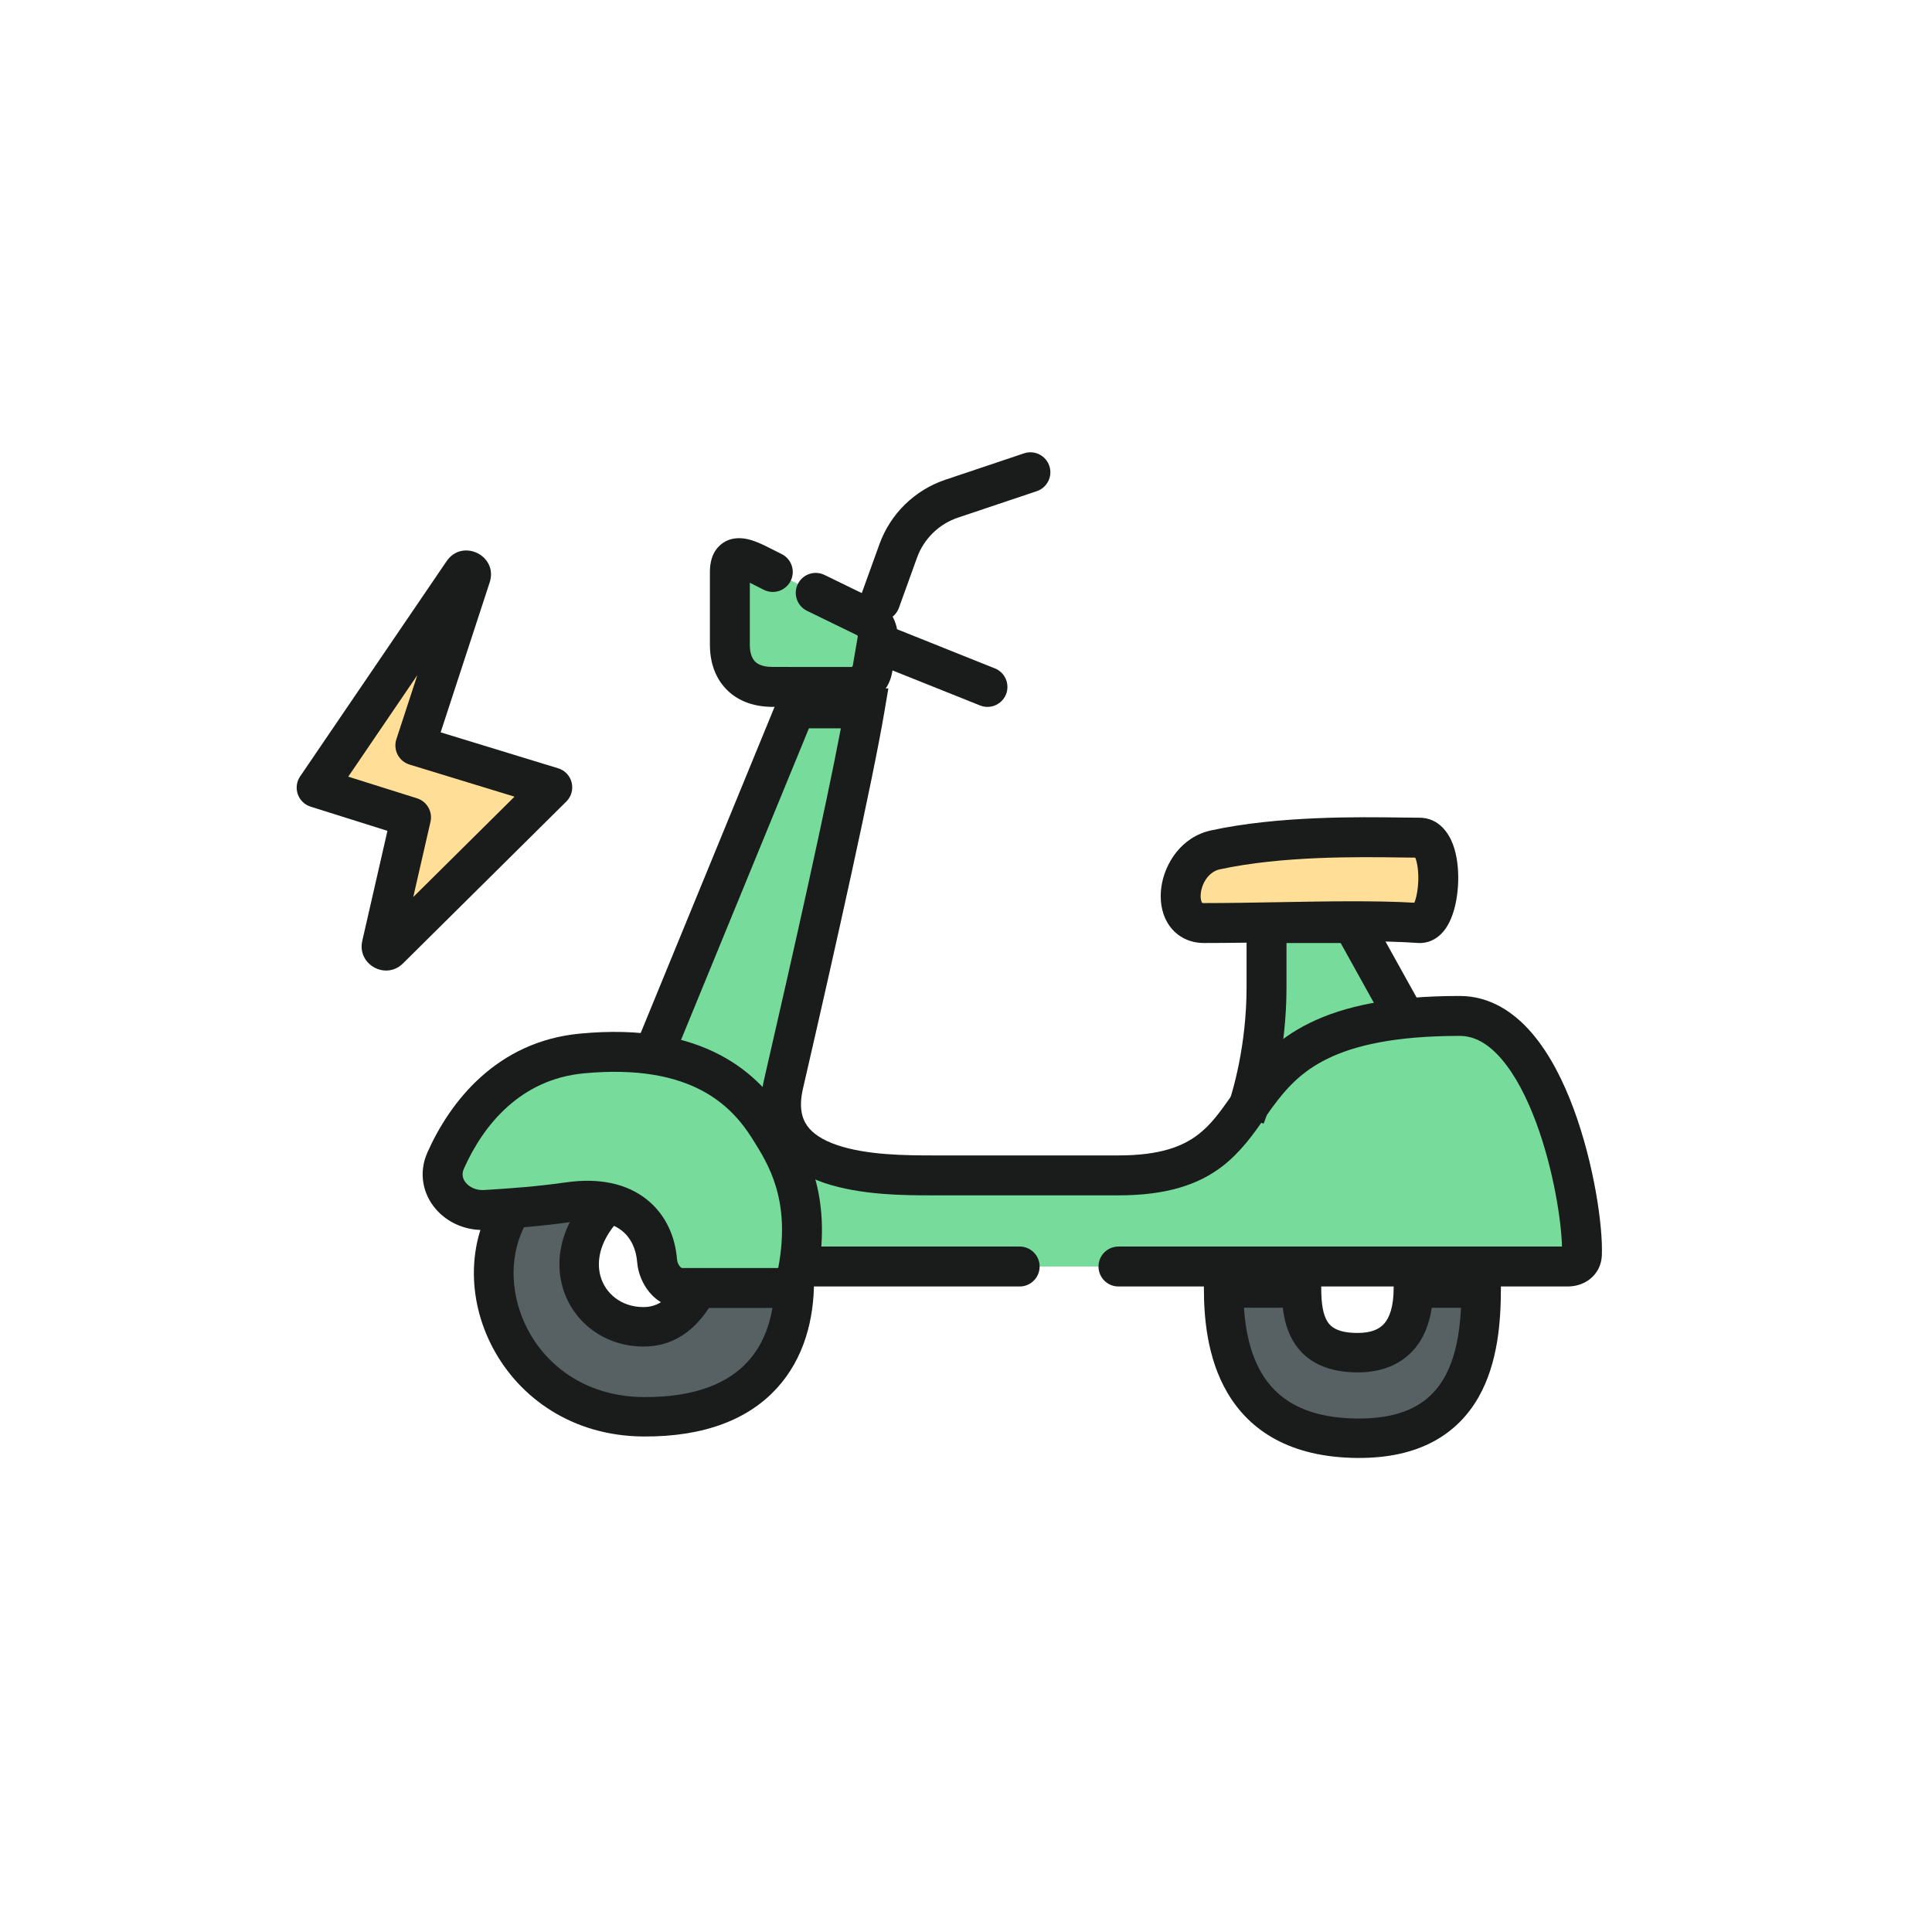 <svg width="90" height="90" viewBox="0 0 90 90" fill="none" xmlns="http://www.w3.org/2000/svg">
<path d="M29.975 66C35.362 66.037 37 62.871 37 59.703C35.885 59.711 33.204 59.701 32.665 59.703C32.143 60.752 31.397 61.808 29.975 61.808C28.553 61.808 27.43 60.922 27.087 59.696C26.782 58.605 27.095 57.244 28.366 56H24.049C21.351 59.703 24.048 65.959 29.975 66Z" fill="#576063"/>
<path fill-rule="evenodd" clip-rule="evenodd" d="M23.581 55.081H30.618L29.008 56.656C27.931 57.71 27.773 58.736 27.972 59.448C28.201 60.267 28.954 60.889 29.975 60.889C30.819 60.889 31.337 60.31 31.843 59.294L32.095 58.786L32.661 58.784C32.866 58.783 33.343 58.784 33.922 58.785C34.942 58.787 36.276 58.789 36.993 58.784L37.919 58.777V59.702C37.919 61.43 37.472 63.267 36.185 64.673C34.882 66.097 32.847 66.937 29.969 66.917C23.349 66.872 20.136 59.811 23.306 55.459L23.581 55.081ZM24.545 56.918C22.745 60.022 24.956 65.046 29.981 65.081C32.49 65.098 33.968 64.374 34.83 63.433C35.518 62.682 35.896 61.704 36.028 60.624C35.341 60.624 34.528 60.623 33.864 60.622C33.623 60.621 33.403 60.621 33.215 60.621C32.635 61.618 31.675 62.726 29.975 62.726C28.152 62.726 26.66 61.576 26.203 59.943C25.935 58.985 26.04 57.932 26.55 56.918H24.545Z" fill="#191C1A"/>
<path d="M63.243 63.013C60.94 63.013 60.63 61.514 60.63 60H57C57.001 62.511 57.52 66.961 63.243 67C68.444 67.035 69 63.013 69 60C67.924 60.008 66.361 60.004 65.84 60.006C65.84 62.017 64.927 63.013 63.243 63.013Z" fill="#576063"/>
<path fill-rule="evenodd" clip-rule="evenodd" d="M69.918 59.074V59.999C69.918 61.525 69.787 63.497 68.869 65.099C68.398 65.92 67.722 66.644 66.77 67.154C65.823 67.66 64.655 67.927 63.236 67.917C60.09 67.896 58.213 66.633 57.185 64.893C56.208 63.239 56.082 61.287 56.082 59.999L56.081 59.081H61.548V59.999C61.548 60.738 61.635 61.252 61.843 61.575C61.995 61.808 62.31 62.094 63.243 62.094C63.901 62.094 64.265 61.906 64.482 61.658C64.719 61.388 64.922 60.889 64.922 60.006V59.091L65.836 59.087C66.019 59.087 66.318 59.087 66.675 59.087C67.369 59.086 68.282 59.086 68.993 59.081L69.918 59.074ZM57.948 60.918C58.016 61.933 58.223 63.039 58.767 63.959C59.43 65.082 60.673 66.063 63.249 66.081C64.431 66.089 65.283 65.866 65.903 65.534C66.518 65.205 66.956 64.742 67.275 64.186C67.799 63.27 68 62.107 68.06 60.922C67.587 60.923 67.103 60.923 66.695 60.923C66.585 61.676 66.324 62.343 65.864 62.868C65.204 63.621 64.269 63.931 63.243 63.931C61.872 63.931 60.881 63.467 60.302 62.573C59.971 62.062 59.822 61.476 59.758 60.918H57.948Z" fill="#191C1A"/>
<path d="M36.035 32C34.048 32 33.883 30.702 34.048 30.053V26.645C34.048 25.477 35.373 26.158 36.035 26.645L41 29.079L40.504 32H36.035Z" fill="#76DB9B"/>
<path fill-rule="evenodd" clip-rule="evenodd" d="M36.051 25.629C36.175 25.692 36.292 25.752 36.408 25.808C36.869 26.033 37.061 26.59 36.836 27.052C36.611 27.514 36.055 27.706 35.593 27.481C35.459 27.415 35.326 27.347 35.204 27.285C35.107 27.235 35.016 27.189 34.93 27.146V30.052C34.93 30.395 35.02 30.64 35.144 30.785C35.247 30.905 35.466 31.069 36.001 31.069C37.424 31.07 38.763 31.07 39.657 31.07C39.691 31.07 39.72 31.045 39.726 31.011L39.957 29.661C39.962 29.631 39.947 29.6 39.919 29.587L37.593 28.454C37.131 28.229 36.939 27.672 37.164 27.211C37.389 26.749 37.946 26.557 38.407 26.782L40.733 27.914C41.504 28.29 41.935 29.13 41.79 29.975L41.559 31.325C41.401 32.251 40.598 32.929 39.658 32.93C38.764 32.93 37.424 32.93 36 32.929C35.035 32.929 34.254 32.606 33.731 31.995C33.231 31.411 33.07 30.683 33.07 30.052V26.645C33.07 26.275 33.14 25.741 33.57 25.375C34.02 24.993 34.553 25.054 34.831 25.117C35.131 25.185 35.433 25.322 35.673 25.439C35.797 25.499 35.924 25.564 36.044 25.625L36.051 25.629ZM34.937 26.549C34.937 26.549 34.937 26.553 34.934 26.562C34.935 26.552 34.937 26.548 34.937 26.549Z" fill="#191C1A"/>
<path d="M29 52.633L37.059 33H40.82C39.745 37.245 36.86 46.057 36 52C35.858 52.985 35.5 54.755 43.506 54.755H52.102C55.5 54.755 59 51.971 59 49C59 46.029 60.075 43.561 59 42.5L62.847 42.02C63.642 42.662 64.159 45.718 65.5 47C70 46.5 70.442 49.291 71.981 51.571C74.559 55.392 74.13 58.116 73.592 59H52.908H32.224L29 52.633Z" fill="#76DB9B"/>
<path fill-rule="evenodd" clip-rule="evenodd" d="M36.435 32.069H41.383L41.199 33.154C40.657 36.371 38.904 44.219 37.406 50.709C37.206 51.574 37.357 52.09 37.592 52.429C37.849 52.8 38.312 53.109 38.995 53.342C40.383 53.815 42.218 53.824 43.506 53.824H52.102C54.056 53.824 55.103 53.397 55.808 52.856C56.414 52.391 56.815 51.825 57.324 51.106C57.461 50.912 57.606 50.707 57.765 50.49C58.488 49.504 59.404 48.442 61.015 47.652C62.605 46.871 64.79 46.396 68 46.396C69.399 46.396 70.516 47.142 71.358 48.121C72.195 49.094 72.833 50.374 73.311 51.667C74.261 54.241 74.677 57.146 74.62 58.492C74.601 58.948 74.385 59.336 74.056 59.592C73.744 59.834 73.371 59.929 73.03 59.929H52.102C51.588 59.929 51.172 59.513 51.172 58.999C51.172 58.486 51.588 58.069 52.102 58.069H72.763C72.733 56.855 72.365 54.474 71.566 52.312C71.127 51.123 70.582 50.072 69.947 49.334C69.318 48.601 68.673 48.256 68 48.256C64.96 48.256 63.083 48.709 61.834 49.322C60.605 49.924 59.904 50.719 59.265 51.59C59.152 51.745 59.037 51.908 58.918 52.078C58.393 52.824 57.792 53.678 56.94 54.332C55.829 55.184 54.35 55.684 52.102 55.684L43.452 55.684C42.224 55.685 40.103 55.685 38.395 55.103C37.517 54.804 36.637 54.315 36.064 53.489C35.469 52.632 35.303 51.552 35.594 50.29C36.945 44.434 38.487 37.547 39.17 33.929H37.682L30.022 52.592L32.795 58.069H47.5C48.014 58.069 48.43 58.486 48.43 58.999C48.43 59.513 48.014 59.929 47.5 59.929H31.652L27.978 52.672L36.435 32.069Z" fill="#191C1A"/>
<path fill-rule="evenodd" clip-rule="evenodd" d="M48.882 21.704C49.045 22.191 48.783 22.718 48.296 22.881L44.629 24.112C43.74 24.41 43.036 25.098 42.718 25.98L41.875 28.316C41.7 28.799 41.167 29.049 40.684 28.874C40.201 28.7 39.951 28.167 40.125 27.684L40.969 25.348C41.48 23.933 42.61 22.828 44.037 22.349L47.704 21.118C48.191 20.954 48.718 21.217 48.882 21.704Z" fill="#191C1A"/>
<path fill-rule="evenodd" clip-rule="evenodd" d="M40.137 29.654C40.327 29.177 40.869 28.945 41.346 29.136L46.346 31.136C46.822 31.327 47.054 31.868 46.864 32.345C46.673 32.822 46.132 33.054 45.655 32.863L40.655 30.863C40.178 30.672 39.946 30.131 40.137 29.654Z" fill="#191C1A"/>
<path d="M27.091 49.077C23.703 49.402 21.746 51.847 20.76 54.066C20.226 55.268 21.285 56.418 22.596 56.308C24.581 56.14 27.013 55.975 28.727 55.975C30.717 55.975 31.363 57.525 31.478 58.858C31.531 59.462 31.994 60 32.599 60H36.855C37.461 60 37.929 59.465 37.833 58.867C37.303 55.574 36.601 53.764 35.818 52.526C34.727 50.801 32.546 48.554 27.091 49.077Z" fill="#76DB9B"/>
<path fill-rule="evenodd" clip-rule="evenodd" d="M32.66 50.782C31.488 50.17 29.766 49.754 27.18 50.002C24.264 50.282 22.527 52.377 21.61 54.443C21.499 54.691 21.546 54.912 21.701 55.099C21.872 55.303 22.178 55.458 22.544 55.436C23.71 55.365 24.966 55.279 26.369 55.079C27.938 54.854 29.212 55.147 30.127 55.875C31.035 56.596 31.457 57.641 31.537 58.656C31.547 58.791 31.604 58.918 31.673 58.998C31.735 59.069 31.773 59.069 31.781 59.069H36.219C36.237 59.069 36.249 59.063 36.255 59.059C36.558 57.446 36.429 56.241 36.154 55.309C35.875 54.366 35.436 53.661 35.032 53.023C34.542 52.248 33.833 51.395 32.66 50.782ZM33.522 49.134C35.076 49.946 36.004 51.079 36.604 52.029L36.606 52.031C37.013 52.675 37.579 53.57 37.937 54.782C38.299 56.008 38.439 57.514 38.082 59.409C37.908 60.331 37.092 60.929 36.219 60.929H31.781C30.471 60.929 29.756 59.738 29.682 58.801C29.634 58.183 29.39 57.664 28.97 57.331C28.557 57.002 27.84 56.747 26.632 56.92C25.15 57.132 23.832 57.221 22.656 57.292C21.71 57.349 20.829 56.956 20.274 56.291C19.704 55.609 19.487 54.64 19.91 53.687C20.964 51.315 23.141 48.521 27.002 48.151C29.871 47.876 31.967 48.322 33.522 49.134Z" fill="#191C1A"/>
<path d="M66.12 39.022C67.405 39.022 67.176 43.072 66.12 42.999C63.392 42.809 59.521 42.999 56.089 42.999C54.387 42.999 54.769 39.992 56.617 39.591C60.136 38.826 64.536 39.023 66.12 39.022Z" fill="#FFDF98"/>
<path fill-rule="evenodd" clip-rule="evenodd" d="M65.929 39.952C65.933 39.961 65.936 39.971 65.941 39.982C66.026 40.208 66.081 40.581 66.069 41.011C66.056 41.436 65.982 41.815 65.887 42.052C64.084 41.947 61.821 41.987 59.565 42.027C58.382 42.048 57.202 42.069 56.089 42.069C55.995 42.069 55.991 42.051 55.99 42.043C55.989 42.042 55.989 42.041 55.989 42.041C55.957 41.988 55.906 41.833 55.943 41.576C56.019 41.038 56.378 40.594 56.815 40.499C59.714 39.87 63.242 39.917 65.242 39.944C65.497 39.947 65.728 39.95 65.929 39.952ZM65.889 39.868C65.882 39.857 65.879 39.852 65.879 39.853C65.878 39.854 65.882 39.86 65.889 39.868ZM65.318 38.084C63.354 38.056 59.555 38.001 56.42 38.682C55.009 38.989 54.252 40.249 54.101 41.315C54.024 41.86 54.081 42.482 54.398 43.005C54.745 43.576 55.345 43.929 56.089 43.929C57.288 43.929 58.516 43.907 59.721 43.885C62.047 43.844 64.285 43.804 66.056 43.927C66.522 43.959 66.889 43.749 67.13 43.51C67.358 43.285 67.508 43.006 67.608 42.758C67.812 42.256 67.911 41.64 67.928 41.065C67.944 40.492 67.881 39.856 67.681 39.326C67.498 38.84 67.044 38.092 66.12 38.092C65.909 38.092 65.638 38.089 65.318 38.084Z" fill="#191C1A"/>
<path fill-rule="evenodd" clip-rule="evenodd" d="M63.547 42.069L66.313 47.048L64.687 47.951L62.453 43.929L59.93 43.93V46C59.93 48.926 59.238 51.41 58.864 52.345L57.137 51.655C57.429 50.923 58.07 48.674 58.07 46V42.967L59 42.966L59 42.07L63.547 42.069Z" fill="#191C1A"/>
<path d="M14.75 36.691L21.572 26.667C21.702 26.476 21.999 26.622 21.927 26.842L19.348 34.727L25.727 36.678L18.119 44.219C17.977 44.36 17.738 44.227 17.783 44.032L19.147 38.075L14.75 36.691Z" fill="#FFDF98"/>
<path fill-rule="evenodd" clip-rule="evenodd" d="M19.441 31.451L16.223 36.18L19.426 37.188C19.889 37.334 20.162 37.81 20.054 38.283L19.251 41.787L23.968 37.112L19.076 35.616C18.837 35.543 18.638 35.377 18.523 35.156C18.408 34.934 18.387 34.675 18.464 34.438L19.441 31.451ZM20.803 26.144C21.539 25.062 23.218 25.887 22.811 27.131L20.527 34.115L25.999 35.789C26.312 35.884 26.552 36.137 26.63 36.455C26.709 36.773 26.614 37.108 26.382 37.338L18.773 44.879C17.97 45.676 16.624 44.928 16.877 43.825L18.049 38.704L14.471 37.578C14.19 37.49 13.968 37.274 13.871 36.996C13.775 36.718 13.816 36.411 13.981 36.168L20.803 26.144Z" fill="#191C1A"/>
</svg>
